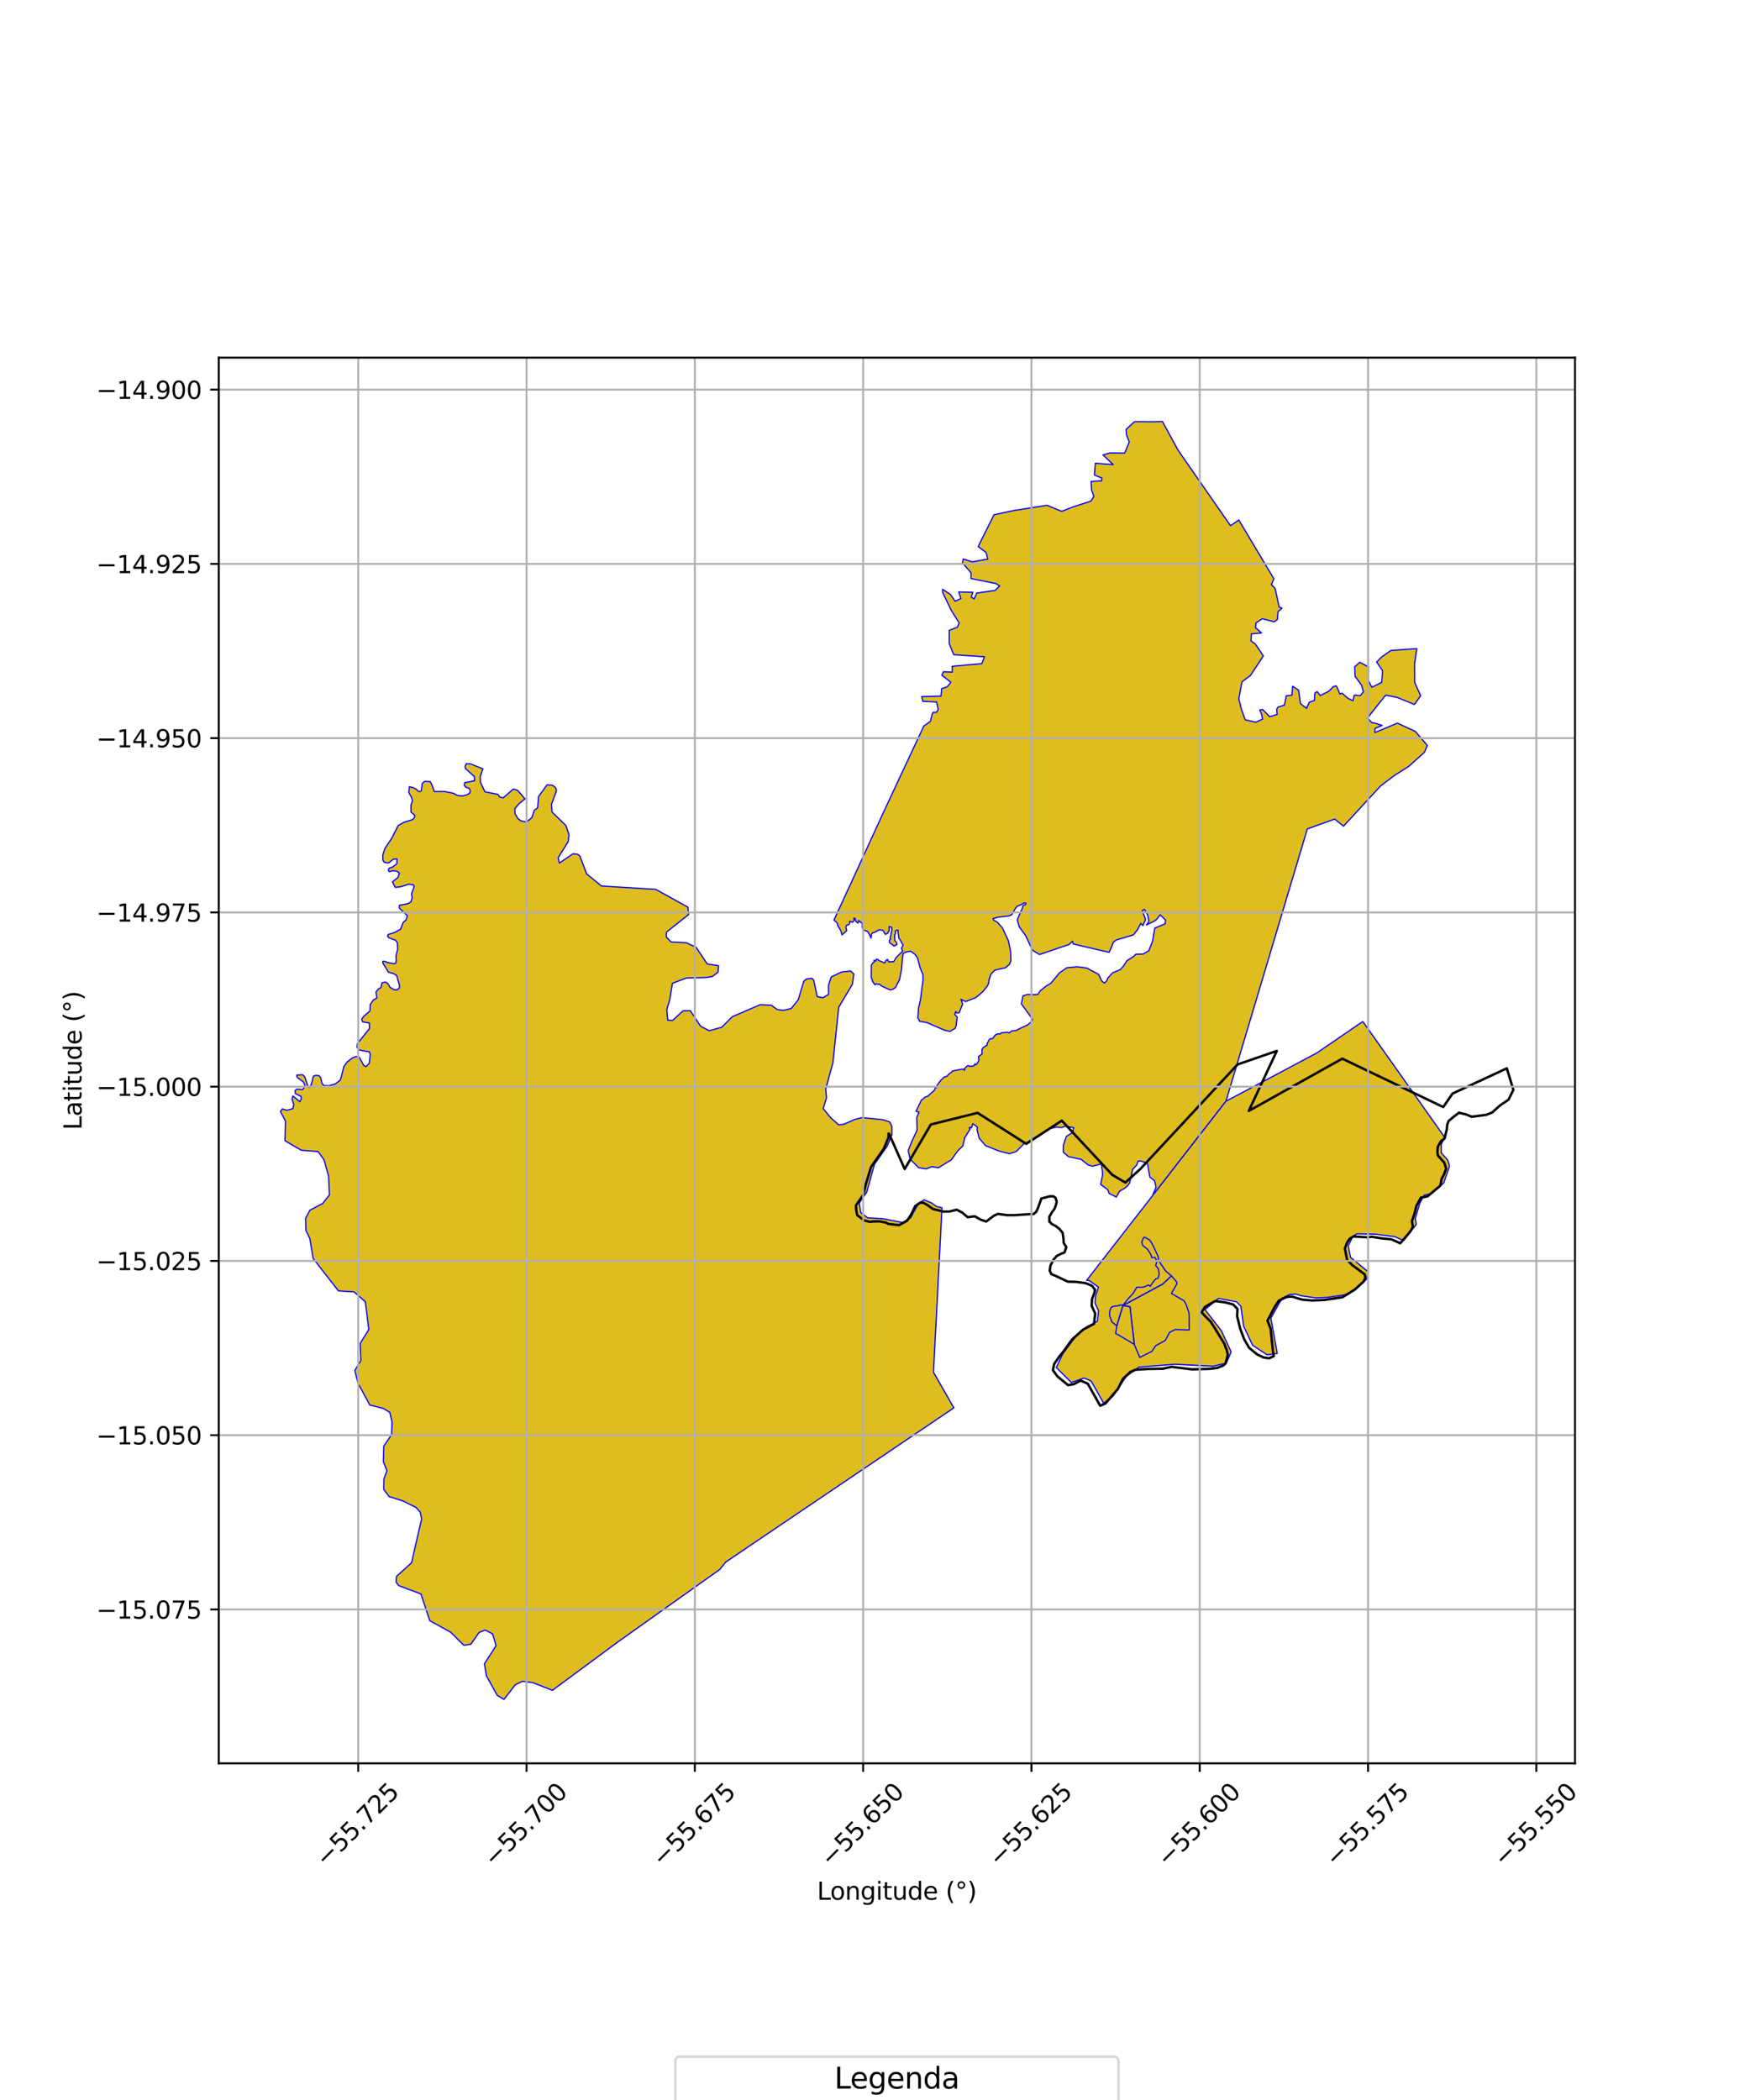 <?xml version="1.0" encoding="utf-8" standalone="no"?>
<!DOCTYPE svg PUBLIC "-//W3C//DTD SVG 1.1//EN"
  "http://www.w3.org/Graphics/SVG/1.1/DTD/svg11.dtd">
<svg xmlns:xlink="http://www.w3.org/1999/xlink" width="720pt" height="864pt" viewBox="0 0 720 864" xmlns="http://www.w3.org/2000/svg" version="1.1">
 <defs>
  <style type="text/css">*{stroke-linejoin: round; stroke-linecap: butt}</style>
 </defs>
 <g id="figure_1">
  <g id="patch_1">
   <path d="M 0 864 
L 720 864 
L 720 0 
L 0 0 
z
" style="fill: #ffffff"/>
  </g>
  <g id="axes_1">
   <g id="patch_2">
    <path d="M 90 725.492 
L 648 725.492 
L 648 147.148 
L 90 147.148 
z
" style="fill: #ffffff"/>
   </g>
   <g id="PatchCollection_1">
    <path d="M 193.45 314.241 
L 198.671 316.328 
L 197.578 319.535 
L 197.718 321.952 
L 199.505 325.759 
L 204.907 326.853 
L 205.67 327.994 
L 207.058 328.24 
L 211.196 324.653 
L 212.963 325.152 
L 216.008 328.696 
L 213.613 330.6 
L 211.861 332.647 
L 211.872 334.682 
L 213.019 336.712 
L 214.284 337.722 
L 216.556 338.218 
L 218.813 336.423 
L 219.816 333.382 
L 221.196 332.356 
L 221.548 327.772 
L 225.048 322.917 
L 227.191 323.032 
L 228.33 323.788 
L 228.839 324.676 
L 228.845 325.694 
L 226.86 331.05 
L 227.13 334.102 
L 232.834 339.667 
L 234.115 343.477 
L 233.754 346.279 
L 229.634 352.92 
L 230.151 355.08 
L 235.799 351.229 
L 237.691 351.472 
L 238.578 352.23 
L 241.394 359.594 
L 247.472 364.521 
L 269.787 365.914 
L 283.019 373.23 
L 283.289 376.283 
L 274.258 383.463 
L 274.144 385.5 
L 276.046 387.524 
L 282.35 387.868 
L 286.394 389.752 
L 290.972 396.596 
L 295.64 397.331 
L 295.404 400.005 
L 293.019 401.8 
L 290.375 402.198 
L 282.436 402.373 
L 276.651 404.571 
L 275.557 411.322 
L 274.321 415.401 
L 274.725 419.724 
L 276.742 419.84 
L 281.003 415.869 
L 284.028 415.851 
L 288.225 422.189 
L 291.766 424.076 
L 296.925 422.644 
L 301.31 418.292 
L 312.801 413.344 
L 317.339 413.571 
L 319.745 415.337 
L 322.268 415.705 
L 325.54 414.921 
L 328.417 411.34 
L 330.641 403.819 
L 331.769 402.795 
L 334.036 402.527 
L 334.797 403.285 
L 336.224 410.02 
L 338.622 410.515 
L 340.881 409.102 
L 340.859 405.412 
L 341.973 401.969 
L 346.245 399.907 
L 350.024 399.502 
L 351.292 400.767 
L 350.688 404.97 
L 345.073 414.42 
L 342.69 437.211 
L 339.73 448.044 
L 340.054 451.704 
L 338.677 456.081 
L 341.776 459.888 
L 345.051 462.783 
L 347.039 462.589 
L 351.731 460.556 
L 354.622 459.81 
L 363.131 460.668 
L 366.031 461.561 
L 366.947 463.377 
L 366.968 466.839 
L 365.006 471.588 
L 359.776 479.01 
L 356.59 490.507 
L 353.54 494.897 
L 354.108 498.902 
L 357.016 501.07 
L 363.17 501.397 
L 365.887 501.926 
L 371.322 502.986 
L 374.568 501.144 
L 377.969 495.112 
L 380.131 493.64 
L 383.214 494.897 
L 385.214 496.342 
L 387.561 496.918 
L 384.062 564.58 
L 392.445 579.231 
L 298.642 642.627 
L 296.108 645.748 
L 254.104 675.616 
L 247.93 680.182 
L 227.272 695.455 
L 219.251 692.3 
L 214.877 691.747 
L 212.008 693.154 
L 207.326 699.203 
L 204.555 697.483 
L 200.135 689.518 
L 199.301 684.544 
L 204.09 677.104 
L 202.68 672.248 
L 199.68 670.644 
L 197.154 671.585 
L 193.73 676.469 
L 190.857 676.95 
L 185.418 671.539 
L 176.82 666.782 
L 173.19 655.801 
L 164.08 652.381 
L 162.921 650.882 
L 163.138 648.564 
L 169.318 642.969 
L 171.675 632.648 
L 173.474 624.924 
L 172.883 622.148 
L 171.145 620.19 
L 165.838 617.557 
L 160.075 615.738 
L 157.871 612.739 
L 157.962 608.454 
L 159.209 605.088 
L 157.709 601.322 
L 157.902 594.952 
L 161.097 590.301 
L 161.297 585.088 
L 160.353 581.041 
L 157.582 579.435 
L 152.168 578.076 
L 147.284 569.072 
L 145.989 563.868 
L 148.48 559.766 
L 148.209 552.703 
L 151.743 547.008 
L 150.296 535.551 
L 145.672 531.525 
L 139.228 531.098 
L 128.798 517.724 
L 127.491 509.587 
L 125.862 506.238 
L 125.718 501.259 
L 127.539 497.889 
L 132.701 495.196 
L 135.555 491.589 
L 135.166 483.833 
L 133.287 477.126 
L 130.853 473.781 
L 123.948 473.242 
L 117.255 469.344 
L 117.456 461.213 
L 115.364 457.287 
L 116.163 456.241 
L 118.007 456.809 
L 120.533 456.1 
L 120.868 454.361 
L 120.166 452.28 
L 120.503 450.888 
L 123.393 453.304 
L 123.961 452.027 
L 123.841 451.101 
L 121.533 449.956 
L 121.382 448.666 
L 122.266 448.055 
L 124.41 448.297 
L 125.412 447.146 
L 125.407 446.382 
L 124.77 445.114 
L 122.238 443.22 
L 122.107 442.33 
L 124.501 442.189 
L 125.389 443.075 
L 126.799 447.265 
L 127.43 447.389 
L 128.178 445.858 
L 128.916 442.799 
L 129.922 442.412 
L 131.183 442.532 
L 131.944 443.291 
L 132.462 445.706 
L 133.224 446.591 
L 135.241 446.708 
L 138.01 445.928 
L 140.017 444.389 
L 141.498 438.782 
L 142.749 436.993 
L 144.882 435.327 
L 146.517 434.681 
L 147.779 434.928 
L 149.689 438.352 
L 150.574 438.857 
L 151.953 437.449 
L 152.31 433.757 
L 151.926 432.741 
L 149.024 432.249 
L 147.509 431.876 
L 146.873 430.861 
L 146.991 429.461 
L 151.997 423.197 
L 151.983 420.906 
L 149.208 420.414 
L 148.824 419.271 
L 149.825 417.993 
L 152.207 415.943 
L 152.318 413.27 
L 153.568 411.481 
L 155.076 410.582 
L 154.684 408.166 
L 155.685 406.888 
L 156.69 406.373 
L 157.183 404.335 
L 158.693 404.071 
L 159.706 404.829 
L 160.47 406.224 
L 161.988 407.106 
L 163.124 407.354 
L 164.253 406.584 
L 164.373 405.438 
L 163.216 401.373 
L 162.077 400.616 
L 159.804 399.993 
L 158.913 398.471 
L 157.494 396.174 
L 157.49 395.537 
L 158.372 395.533 
L 159.509 396.034 
L 162.411 396.527 
L 162.788 396.27 
L 163.034 395.251 
L 162.897 393.343 
L 163.636 390.412 
L 163.496 387.868 
L 162.734 386.854 
L 160.081 385.852 
L 159.447 385.219 
L 159.695 384.454 
L 162.337 383.675 
L 164.85 382.261 
L 165.843 379.583 
L 167.096 378.431 
L 167.591 376.774 
L 164.296 373.612 
L 164.29 372.467 
L 167.814 371.81 
L 169.07 371.039 
L 169.565 369.382 
L 169.304 367.729 
L 170.421 364.796 
L 170.038 364.035 
L 168.146 363.792 
L 164.876 364.828 
L 162.608 365.096 
L 161.461 362.813 
L 163.719 361.018 
L 164.34 359.233 
L 163.327 358.475 
L 161.813 358.229 
L 160.177 358.62 
L 159.796 358.114 
L 160.043 357.221 
L 161.552 356.704 
L 163.309 355.294 
L 163.298 353.385 
L 161.786 353.521 
L 159.904 355.059 
L 158.138 354.815 
L 157.503 353.801 
L 157.491 351.765 
L 158.358 349.088 
L 161.107 345 
L 163.849 339.64 
L 166.11 338.354 
L 169.758 337.188 
L 170.635 336.164 
L 170.63 335.401 
L 169.11 334.137 
L 169.094 331.211 
L 169.714 329.476 
L 169.2 327.825 
L 168.182 326.049 
L 168.426 323.675 
L 169.941 324.048 
L 171.205 324.678 
L 172.092 325.563 
L 172.849 325.686 
L 173.351 325.301 
L 173.712 322.372 
L 174.715 321.476 
L 176.984 321.59 
L 177.748 322.986 
L 178.646 325.652 
L 182.805 325.628 
L 186.464 326.37 
L 188.232 327.251 
L 190.124 327.494 
L 191.761 327.102 
L 193.143 326.458 
L 193.516 325.565 
L 193.131 324.422 
L 191.742 323.921 
L 190.981 323.035 
L 191.227 322.015 
L 195.255 321.228 
L 195.118 319.448 
L 191.572 316.288 
L 191.315 315.398 
L 191.812 314.25 
L 193.45 314.241 
" clip-path="url(#pc51d0ba703)" style="fill: #e0bd1f; stroke: #0000ff; stroke-width: 0.5"/>
    <path d="M 466.769 173.463 
L 473.897 173.519 
L 478.264 173.437 
L 484.703 185.239 
L 506.254 216.265 
L 509.694 213.962 
L 524.123 238.15 
L 523.088 240.503 
L 524.618 242.139 
L 526.285 249.787 
L 527.466 250.212 
L 525.841 251.631 
L 525.512 254.918 
L 524.218 255.83 
L 519.353 254.557 
L 516.771 256.264 
L 516.55 258.26 
L 519.066 260.426 
L 514.858 260.779 
L 514.717 263.667 
L 516.504 265.005 
L 519.773 269.874 
L 514.457 277.923 
L 510.974 280.525 
L 509.683 287.538 
L 510.812 292.024 
L 512.328 296.158 
L 516.679 297.148 
L 519.47 295.84 
L 518.989 293.614 
L 518.28 292.094 
L 519.562 291.968 
L 522.38 294.883 
L 525.43 293.956 
L 525.278 291.814 
L 525.856 290.872 
L 528.418 290.152 
L 529.21 286.275 
L 531.542 286.025 
L 531.834 282.345 
L 534.274 283.959 
L 535.064 289.522 
L 537.559 291.434 
L 538.676 288.913 
L 540.772 288.195 
L 540.986 285.144 
L 541.916 284.551 
L 543.209 286.185 
L 546.698 284.403 
L 548.553 282.514 
L 549.717 282.155 
L 550.307 283.207 
L 551.255 285.547 
L 552.186 285.189 
L 554.533 287.285 
L 556.64 288.328 
L 557.208 285.978 
L 559.659 286.197 
L 560.933 284.663 
L 560.216 281.97 
L 557.509 278.233 
L 557.368 274.363 
L 559.455 272.472 
L 563.084 274.443 
L 562.886 279.841 
L 564.42 282.764 
L 568.491 280.743 
L 568.81 275.931 
L 566.395 272.369 
L 568.354 270.376 
L 572.198 267.639 
L 582.905 266.86 
L 581.974 273.221 
L 582.022 280.717 
L 584.486 286.242 
L 581.919 289.844 
L 574.772 286.92 
L 570.099 286.012 
L 562.561 295.465 
L 564.54 297.377 
L 565.45 297.447 
L 568.662 298.457 
L 565.752 299.649 
L 565.647 301.409 
L 571.756 298.851 
L 574.974 297.513 
L 577.766 298.834 
L 582.316 300.933 
L 587.226 306.676 
L 586.108 309.463 
L 579.572 315.337 
L 573.923 318.874 
L 567.966 323.398 
L 552.748 339.918 
L 549.132 336.996 
L 537.875 341.029 
L 504.398 453.062 
L 477.297 487.946 
L 474.168 491.965 
L 475.623 488.416 
L 474.989 485.747 
L 473.098 484.335 
L 472.087 478.595 
L 469.17 477.613 
L 468.188 477.809 
L 467.683 479.324 
L 465.999 481.119 
L 464.756 486.708 
L 463.857 487.959 
L 462.488 489.019 
L 460.638 490.06 
L 459.288 492.489 
L 456.319 491.005 
L 455.804 489.503 
L 452.832 487.322 
L 453.701 483.074 
L 453.142 478.857 
L 449.45 479.826 
L 447.495 479.183 
L 444.863 477.012 
L 439.597 475.881 
L 437.474 474.068 
L 437.488 471.19 
L 438.753 467.519 
L 441.284 465.974 
L 441.764 463.94 
L 439.365 463.544 
L 438.229 463.336 
L 436.809 463.904 
L 434.764 463.714 
L 432.194 464.273 
L 427.271 467.224 
L 424.487 468.928 
L 420.991 470.816 
L 418.186 473.727 
L 415.324 474.68 
L 410.934 473.549 
L 405.541 471.38 
L 402.864 468.294 
L 402.012 464.909 
L 402.124 463.709 
L 400.262 462.323 
L 399.683 464.061 
L 399.004 463.761 
L 398.764 464.161 
L 399.084 464.6 
L 396.949 468.036 
L 396.135 471.449 
L 393.941 473.617 
L 391.416 477.196 
L 386.053 480.445 
L 383.385 479.989 
L 381.108 480.9 
L 377.957 480.426 
L 374.451 476.865 
L 373.643 473.379 
L 375.192 469.528 
L 377.341 464.885 
L 377.15 459.746 
L 378.123 457.583 
L 376.88 457.231 
L 379.069 452.66 
L 380.762 451.311 
L 381.621 451.041 
L 384.493 448.513 
L 384.813 447.458 
L 385.5 447.433 
L 385.426 446.648 
L 387.096 444.439 
L 388.45 443.149 
L 389.447 442.89 
L 390.944 441.449 
L 391.536 441.153 
L 391.795 440.673 
L 392.404 440.544 
L 396.137 439.824 
L 396.821 440.341 
L 396.932 439.491 
L 398.133 438.419 
L 399.26 438.752 
L 400.628 438.549 
L 401.127 437.662 
L 401.404 438.143 
L 401.958 437.699 
L 402.771 436.221 
L 402.552 434.735 
L 404.028 433.652 
L 404.01 431.823 
L 404.509 430.991 
L 406.172 429.938 
L 406.08 429.439 
L 406.69 428.367 
L 406.967 427.684 
L 407.669 427.296 
L 408.482 427.259 
L 409.388 425.891 
L 410.497 425.337 
L 411.383 425.43 
L 411.919 424.949 
L 414.506 424.691 
L 415.245 424.986 
L 416.299 424.1 
L 417.962 424.007 
L 420.013 422.973 
L 422.831 421.664 
L 424.661 420.009 
L 424.836 419.383 
L 420.215 412.997 
L 420.892 409.713 
L 422.897 409.136 
L 425.805 409.237 
L 427.059 409.061 
L 427.961 407.658 
L 430.493 405.627 
L 432.323 404.574 
L 435.908 400.263 
L 438.941 398.157 
L 443.154 397.755 
L 447.126 398.265 
L 452.009 400.89 
L 453.321 403.66 
L 454.451 404.462 
L 455.399 403.478 
L 455.774 402.415 
L 457.822 400.195 
L 460.822 399 
L 462.199 397.53 
L 463.598 395.304 
L 466.399 393.501 
L 467.286 392.601 
L 470.299 392.527 
L 472.69 391.138 
L 474.248 387.037 
L 475.107 381.854 
L 479.383 380.065 
L 479.554 378.563 
L 477.302 376.38 
L 475.938 378.222 
L 474.642 379.143 
L 471.674 380.542 
L 472.731 379.041 
L 472.083 376.209 
L 470.821 374.128 
L 469.968 374.606 
L 471.333 378.29 
L 470.207 380.815 
L 469.355 379.894 
L 467.932 382.59 
L 466.301 384.649 
L 459.378 386.696 
L 458.064 387.602 
L 457.248 389.817 
L 456.287 391.82 
L 441.573 388.38 
L 441.28 387.213 
L 439.881 388.572 
L 427.681 392.729 
L 424.767 390.903 
L 422.01 384.996 
L 419.329 381.304 
L 418.525 378.48 
L 419.395 376.388 
L 420.577 373.764 
L 420.929 372.57 
L 422.011 372.11 
L 422.061 371.537 
L 421.252 371.562 
L 420.071 372.234 
L 418.653 372.781 
L 417.882 373.552 
L 416.277 376.301 
L 415.108 376.836 
L 410.668 377.345 
L 408.59 377.942 
L 408.764 378.527 
L 410.369 379.447 
L 412.479 381.853 
L 414.884 387.095 
L 415.795 391.426 
L 415.921 395.352 
L 415.288 396.821 
L 413.617 398.188 
L 410.932 398.77 
L 409.287 399.175 
L 407.731 400.756 
L 406.996 402.858 
L 406.768 404.453 
L 406.262 405.618 
L 404.463 407.872 
L 402.362 409.721 
L 401.298 410.531 
L 397.275 412.071 
L 395.372 411.163 
L 396.056 413.063 
L 394.637 416.659 
L 393.599 416.735 
L 393.194 416.152 
L 392.839 417.419 
L 393.827 418.482 
L 393.37 422.053 
L 393.016 423.015 
L 390.863 424.357 
L 388.646 423.859 
L 381.317 420.709 
L 378.348 420.191 
L 377.62 418.682 
L 377.95 414.579 
L 378.685 411.464 
L 379.42 405.716 
L 379.764 403.317 
L 379.725 401.03 
L 378.459 397.864 
L 377.523 394.166 
L 376.536 392.748 
L 374.713 391.38 
L 372.865 391.658 
L 371.598 392.266 
L 371.345 393.633 
L 370.913 398.825 
L 370.077 403.055 
L 368.456 406.245 
L 367.24 407.081 
L 366.177 407.258 
L 362.759 405.712 
L 361.999 405.003 
L 360.378 404.8 
L 360.024 405.18 
L 359.087 403.964 
L 358.429 401.887 
L 358.481 397.303 
L 359.038 396.214 
L 359.57 395.91 
L 359.57 395.1 
L 360.406 395.404 
L 360.558 394.619 
L 361.165 394.695 
L 361.545 395.151 
L 363.99 396.192 
L 364.482 395.177 
L 365.141 394.721 
L 365.647 395.734 
L 367.723 395.634 
L 368.61 394.089 
L 370.69 391.99 
L 371.396 391.278 
L 370.89 390.138 
L 371.548 388.898 
L 370.257 386.517 
L 369.777 385.959 
L 369.423 382.591 
L 368.384 382.971 
L 368.409 384.136 
L 368.08 384.693 
L 368.13 386.871 
L 368.839 387.757 
L 369.086 388.579 
L 367.88 389.223 
L 365.921 387.802 
L 365.977 386.783 
L 366.417 386.301 
L 366.183 385.434 
L 366.486 385.062 
L 366.583 383.933 
L 366.927 383.024 
L 366.9 381.551 
L 365.79 381.209 
L 365.871 381.912 
L 365.77 383.057 
L 365.348 383.538 
L 365.268 383.96 
L 364.244 384.422 
L 363.29 382.772 
L 361.794 382.553 
L 360.569 383.136 
L 359.666 383.678 
L 359.104 383.738 
L 358.561 384.4 
L 358.392 385.973 
L 357.557 384.24 
L 357.015 383.275 
L 355.128 382.572 
L 354.707 381.488 
L 354.767 379.921 
L 353.222 378.736 
L 353.121 379.72 
L 352.659 379.64 
L 352.117 378.977 
L 351.756 377.772 
L 351.274 377.751 
L 351.394 378.696 
L 350.741 379.478 
L 349.607 379.016 
L 349.587 379.759 
L 349.386 380.322 
L 348.282 380.723 
L 348.001 381.466 
L 348.382 382.852 
L 346.414 384.659 
L 345.892 382.791 
L 344.748 380.883 
L 344.347 379.638 
L 343.122 378.513 
L 349.886 363.851 
L 359.127 343.699 
L 363.637 333.898 
L 369.074 322.245 
L 377.71 303.794 
L 380.088 298.703 
L 382.789 296.817 
L 383.475 293.983 
L 383.871 293.071 
L 385.276 293.063 
L 385.973 291.947 
L 385.351 288.818 
L 379.726 288.549 
L 379.213 286.633 
L 387.144 286.382 
L 387.426 283.348 
L 389.631 282.627 
L 391.226 280.697 
L 387.493 277.79 
L 388.187 276.371 
L 391.803 276.551 
L 391.788 274.125 
L 403.932 273.04 
L 405.045 270.207 
L 392.386 269.356 
L 390.551 264.82 
L 390.518 259.364 
L 393.924 258.029 
L 394.616 256.307 
L 391.271 250.927 
L 387.813 243.672 
L 387.806 242.46 
L 391.031 244.562 
L 392.956 247.38 
L 395.359 246.253 
L 394.439 243.531 
L 400.263 243.697 
L 399.572 245.621 
L 400.782 246.422 
L 401.872 243.99 
L 409.396 242.933 
L 411.292 241.102 
L 409.78 240.101 
L 399.526 238.042 
L 399.511 235.617 
L 395.972 231.597 
L 396.264 229.978 
L 399.986 231.168 
L 406.405 230.017 
L 405.686 227.293 
L 402.458 224.887 
L 404.266 221.196 
L 408.982 211.767 
L 417.35 209.999 
L 430.79 207.894 
L 436.83 210.383 
L 441.237 208.637 
L 448.852 206.164 
L 450.045 204.237 
L 449.125 201.615 
L 448.902 198.08 
L 453.218 197.851 
L 453.412 196.738 
L 450.292 195.444 
L 450.663 190.591 
L 457.996 191.151 
L 453.803 187.186 
L 456.609 186.36 
L 462.733 186.423 
L 464.612 181.864 
L 463.49 178.94 
L 463.276 176.719 
L 466.769 173.463 
" clip-path="url(#pc51d0ba703)" style="fill: #e0bd1f; stroke: #0000ff; stroke-width: 0.5"/>
    <path d="M 560.699 420.262 
L 592.367 465.081 
L 594.573 468.203 
L 594.248 468.452 
L 592.953 470.721 
L 592.976 474.301 
L 595.615 477.298 
L 596.379 479.742 
L 593.992 486.727 
L 588.781 491.095 
L 585.978 491.678 
L 584.129 495.081 
L 582.297 501.31 
L 582.688 503.757 
L 577.491 510.43 
L 573.862 508.814 
L 565.894 507.773 
L 558.293 507.64 
L 556.671 508.561 
L 554.706 512.582 
L 555.641 517.312 
L 562.917 523.277 
L 562.393 526.194 
L 558.795 529.497 
L 553.748 532.627 
L 546.337 533.768 
L 541.272 533.982 
L 535.295 533.11 
L 533.119 532.396 
L 530.587 532.594 
L 527.52 534.071 
L 522.868 542.299 
L 525.494 556.856 
L 521.335 557.429 
L 515.339 553.46 
L 511.67 545.65 
L 510.533 537.46 
L 508.753 535.616 
L 501.325 534.206 
L 495.745 538.796 
L 502.495 547.497 
L 506.531 556.216 
L 504.569 560.783 
L 499.149 562.093 
L 483.4 561.282 
L 468.569 562.469 
L 463.384 566.287 
L 457.826 574.52 
L 454.043 577.276 
L 448.92 568.2 
L 446.016 566.943 
L 440.78 568.797 
L 434.589 562.643 
L 437.268 556.978 
L 442.473 550.023 
L 446.972 545.987 
L 451.48 543.59 
L 451.997 539.397 
L 450.529 536.127 
L 450.693 533.393 
L 451.936 529.56 
L 448.119 526.851 
L 447.078 526.764 
L 474.168 491.965 
L 477.297 487.946 
L 504.398 453.062 
L 507.22 451.576 
L 520.635 444.467 
L 541.805 433.2 
L 560.699 420.262 
" clip-path="url(#pc51d0ba703)" style="fill: #e0bd1f; stroke: #0000ff; stroke-width: 0.5"/>
    <path d="M 470.619 508.906 
L 471.04 509.061 
L 473.078 510.226 
L 474.194 512.065 
L 475.308 514.377 
L 476.514 517.008 
L 476.685 518.657 
L 478.252 520.92 
L 479.548 522.918 
L 481.98 524.938 
L 478.367 528.332 
L 462.018 537.155 
L 459.502 545.517 
L 457.481 543.922 
L 456.522 541.3 
L 456.566 539.439 
L 457.086 537.991 
L 457.867 537.527 
L 459.205 537.342 
L 460.299 537.124 
L 460.787 536.942 
L 461.502 537.015 
L 462.222 536.776 
L 464.238 534.236 
L 466.234 532.12 
L 467.698 529.622 
L 470.491 529.552 
L 472.591 528.67 
L 473.258 529.228 
L 474.305 527.617 
L 475.39 526.246 
L 476.442 525.927 
L 476.917 524.268 
L 476.556 521.945 
L 475.479 520.703 
L 476.065 518.75 
L 475.1 517.261 
L 473.9 517.464 
L 473.46 516.055 
L 472.109 513.953 
L 470.165 512.422 
L 469.718 511.032 
L 470.619 508.906 
" clip-path="url(#pc51d0ba703)" style="fill: #e0bd1f; stroke: #0000ff; stroke-width: 0.5"/>
    <path d="M 481.98 524.938 
L 484.035 527.335 
L 484.251 528.157 
L 481.94 532.147 
L 487.173 535.199 
L 488.109 536.923 
L 489.199 540.229 
L 489.29 547.193 
L 483.576 547.004 
L 481.217 548.133 
L 479.445 551.483 
L 475.459 553.677 
L 473.957 555.965 
L 468.926 558.484 
L 466.667 553.101 
L 464.913 537.638 
L 462.018 537.155 
L 478.367 528.332 
L 481.98 524.938 
" clip-path="url(#pc51d0ba703)" style="fill: #e0bd1f; stroke: #0000ff; stroke-width: 0.5"/>
    <path d="M 462.018 537.155 
L 464.913 537.638 
L 466.667 553.101 
L 461.104 549.782 
L 459.001 548.642 
L 459.502 545.517 
L 462.018 537.155 
" clip-path="url(#pc51d0ba703)" style="fill: #e0bd1f; stroke: #0000ff; stroke-width: 0.5"/>
   </g>
   <g id="PatchCollection_2">
    <path d="M 365.586 466.002 
L 372.212 480.969 
L 382.983 462.647 
L 402.218 457.868 
L 422.221 470.613 
L 436.84 461.054 
L 457.613 483.359 
L 462.998 486.545 
L 469.153 480.969 
L 509.161 437.953 
L 525.318 432.377 
L 513.777 457.071 
L 552.246 435.563 
L 593.793 455.478 
L 597.639 449.902 
L 619.951 439.547 
L 622.636 448.405 
L 620.655 452.427 
L 617.085 454.865 
L 613.923 457.712 
L 611.497 458.67 
L 605.515 459.463 
L 603.264 458.535 
L 600.265 457.801 
L 598.031 459.512 
L 595.984 461.22 
L 595.432 462.731 
L 595.257 464.616 
L 594.346 468.39 
L 592.857 469.53 
L 591.562 471.799 
L 591.388 473.873 
L 591.585 475.379 
L 594.224 478.376 
L 594.988 480.82 
L 594.068 483.275 
L 593.143 484.976 
L 592.6 487.806 
L 587.389 492.173 
L 584.587 492.756 
L 582.737 496.159 
L 582.008 499.178 
L 580.906 502.388 
L 581.296 504.835 
L 580.186 506.726 
L 576.099 511.508 
L 572.47 509.892 
L 568.849 509.551 
L 564.502 508.851 
L 562.332 509.047 
L 556.902 508.718 
L 555.279 509.639 
L 554.204 511.286 
L 553.315 513.66 
L 554.25 518.39 
L 556.435 520.562 
L 561.525 524.355 
L 561.716 525.811 
L 561.001 527.273 
L 557.404 530.575 
L 552.357 533.705 
L 544.945 534.846 
L 539.88 535.061 
L 535.897 534.722 
L 533.903 534.188 
L 531.728 533.474 
L 530.28 533.483 
L 529.196 533.672 
L 526.129 535.149 
L 524.337 537.893 
L 521.476 543.377 
L 522.764 546.648 
L 523.727 555.932 
L 524.102 557.934 
L 522.117 558.857 
L 519.944 558.507 
L 517.221 557.249 
L 513.947 554.538 
L 511.935 551.089 
L 510.279 546.728 
L 508.979 541.453 
L 509.141 538.537 
L 507.362 536.694 
L 503.918 535.805 
L 499.934 535.284 
L 495.787 537.679 
L 494.353 539.874 
L 496.175 541.866 
L 498.178 543.858 
L 501.103 548.575 
L 503.663 552.749 
L 504.767 555.657 
L 505.139 557.294 
L 504.258 560.943 
L 503.178 561.861 
L 500.831 562.787 
L 497.757 563.171 
L 490.52 563.399 
L 482.009 562.36 
L 478.394 563.112 
L 472.062 563.243 
L 467.178 563.547 
L 465.012 564.472 
L 461.993 567.364 
L 459.847 571.568 
L 454.817 577.429 
L 452.651 578.354 
L 447.528 569.277 
L 444.625 568.021 
L 441.738 569.496 
L 439.388 569.875 
L 435.023 566.259 
L 433.197 563.72 
L 433.724 561.167 
L 435.877 558.056 
L 437.672 555.859 
L 441.081 551.101 
L 445.58 547.065 
L 450.089 544.668 
L 450.606 540.475 
L 449.138 537.205 
L 449.301 534.471 
L 450.191 532.097 
L 450.544 530.638 
L 449.267 529.006 
L 446.727 527.929 
L 442.743 527.408 
L 439.321 527.309 
L 434.42 524.971 
L 432.607 524.254 
L 431.874 522.801 
L 432.222 520.613 
L 433.474 518.237 
L 434.732 516.771 
L 436.535 515.849 
L 437.979 515.294 
L 438.69 513.103 
L 437.593 511.288 
L 437.585 510.013 
L 437.206 507.283 
L 435.929 505.651 
L 434.293 504.386 
L 432.841 503.667 
L 431.748 502.58 
L 431.736 500.577 
L 432.81 498.748 
L 433.887 497.284 
L 434.421 495.823 
L 434.774 494.364 
L 434.221 492.728 
L 433.313 492.187 
L 431.865 492.196 
L 428.433 493.128 
L 427.01 497.145 
L 426.296 498.607 
L 425.216 499.524 
L 423.587 499.535 
L 417.8 499.935 
L 414.362 499.957 
L 410.559 499.434 
L 408.935 500.173 
L 405.747 502.566 
L 403.572 501.851 
L 401.03 500.41 
L 398.137 500.792 
L 395.773 498.803 
L 393.595 497.723 
L 390.523 498.471 
L 388.171 498.486 
L 383.822 497.419 
L 381.823 495.974 
L 380.007 494.893 
L 378.616 494.802 
L 376.577 496.189 
L 374.79 499.844 
L 373.176 502.222 
L 369.93 504.064 
L 365.403 503.545 
L 364.495 503.004 
L 361.778 502.474 
L 359.04 502.548 
L 357.798 502.681 
L 355.624 502.148 
L 352.716 499.98 
L 352.344 498.342 
L 352.148 495.975 
L 355.198 491.584 
L 356.262 487.105 
L 358.385 480.087 
L 363.614 472.665 
L 365.576 467.916 
L 365.586 466.002 
L 365.586 466.002 
" clip-path="url(#pc51d0ba703)" style="fill: none; stroke: #000000"/>
   </g>
   <g id="matplotlib.axis_1">
    <g id="xtick_1">
     <g id="line2d_1">
      <path d="M 147.392 725.492 
L 147.392 147.148 
" clip-path="url(#pc51d0ba703)" style="fill: none; stroke: #b0b0b0; stroke-width: 0.8; stroke-linecap: square"/>
     </g>
     <g id="line2d_2">
      <defs>
       <path id="m49d1288bd8" d="M 0 0 
L 0 3.5 
" style="stroke: #000000; stroke-width: 0.8"/>
      </defs>
      <g>
       <use xlink:href="#m49d1288bd8" x="147.392" y="725.492" style="stroke: #000000; stroke-width: 0.8"/>
      </g>
     </g>
     <g id="text_1">
      <!-- −55.725 -->
      <g transform="translate(134.009 768.532) rotate(-45) scale(0.1 -0.1)">
       <defs>
        <path id="DejaVuSans-2212" d="M 678 2272 
L 4684 2272 
L 4684 1741 
L 678 1741 
L 678 2272 
z
" transform="scale(0.016)"/>
        <path id="DejaVuSans-35" d="M 691 4666 
L 3169 4666 
L 3169 4134 
L 1269 4134 
L 1269 2991 
Q 1406 3038 1543 3061 
Q 1681 3084 1819 3084 
Q 2600 3084 3056 2656 
Q 3513 2228 3513 1497 
Q 3513 744 3044 326 
Q 2575 -91 1722 -91 
Q 1428 -91 1123 -41 
Q 819 9 494 109 
L 494 744 
Q 775 591 1075 516 
Q 1375 441 1709 441 
Q 2250 441 2565 725 
Q 2881 1009 2881 1497 
Q 2881 1984 2565 2268 
Q 2250 2553 1709 2553 
Q 1456 2553 1204 2497 
Q 953 2441 691 2322 
L 691 4666 
z
" transform="scale(0.016)"/>
        <path id="DejaVuSans-2e" d="M 684 794 
L 1344 794 
L 1344 0 
L 684 0 
L 684 794 
z
" transform="scale(0.016)"/>
        <path id="DejaVuSans-37" d="M 525 4666 
L 3525 4666 
L 3525 4397 
L 1831 0 
L 1172 0 
L 2766 4134 
L 525 4134 
L 525 4666 
z
" transform="scale(0.016)"/>
        <path id="DejaVuSans-32" d="M 1228 531 
L 3431 531 
L 3431 0 
L 469 0 
L 469 531 
Q 828 903 1448 1529 
Q 2069 2156 2228 2338 
Q 2531 2678 2651 2914 
Q 2772 3150 2772 3378 
Q 2772 3750 2511 3984 
Q 2250 4219 1831 4219 
Q 1534 4219 1204 4116 
Q 875 4013 500 3803 
L 500 4441 
Q 881 4594 1212 4672 
Q 1544 4750 1819 4750 
Q 2544 4750 2975 4387 
Q 3406 4025 3406 3419 
Q 3406 3131 3298 2873 
Q 3191 2616 2906 2266 
Q 2828 2175 2409 1742 
Q 1991 1309 1228 531 
z
" transform="scale(0.016)"/>
       </defs>
       <use xlink:href="#DejaVuSans-2212"/>
       <use xlink:href="#DejaVuSans-35" transform="translate(83.789 0)"/>
       <use xlink:href="#DejaVuSans-35" transform="translate(147.412 0)"/>
       <use xlink:href="#DejaVuSans-2e" transform="translate(211.035 0)"/>
       <use xlink:href="#DejaVuSans-37" transform="translate(242.822 0)"/>
       <use xlink:href="#DejaVuSans-32" transform="translate(306.445 0)"/>
       <use xlink:href="#DejaVuSans-35" transform="translate(370.068 0)"/>
      </g>
     </g>
    </g>
    <g id="xtick_2">
     <g id="line2d_3">
      <path d="M 216.635 725.492 
L 216.635 147.148 
" clip-path="url(#pc51d0ba703)" style="fill: none; stroke: #b0b0b0; stroke-width: 0.8; stroke-linecap: square"/>
     </g>
     <g id="line2d_4">
      <g>
       <use xlink:href="#m49d1288bd8" x="216.635" y="725.492" style="stroke: #000000; stroke-width: 0.8"/>
      </g>
     </g>
     <g id="text_2">
      <!-- −55.700 -->
      <g transform="translate(203.253 768.532) rotate(-45) scale(0.1 -0.1)">
       <defs>
        <path id="DejaVuSans-30" d="M 2034 4250 
Q 1547 4250 1301 3770 
Q 1056 3291 1056 2328 
Q 1056 1369 1301 889 
Q 1547 409 2034 409 
Q 2525 409 2770 889 
Q 3016 1369 3016 2328 
Q 3016 3291 2770 3770 
Q 2525 4250 2034 4250 
z
M 2034 4750 
Q 2819 4750 3233 4129 
Q 3647 3509 3647 2328 
Q 3647 1150 3233 529 
Q 2819 -91 2034 -91 
Q 1250 -91 836 529 
Q 422 1150 422 2328 
Q 422 3509 836 4129 
Q 1250 4750 2034 4750 
z
" transform="scale(0.016)"/>
       </defs>
       <use xlink:href="#DejaVuSans-2212"/>
       <use xlink:href="#DejaVuSans-35" transform="translate(83.789 0)"/>
       <use xlink:href="#DejaVuSans-35" transform="translate(147.412 0)"/>
       <use xlink:href="#DejaVuSans-2e" transform="translate(211.035 0)"/>
       <use xlink:href="#DejaVuSans-37" transform="translate(242.822 0)"/>
       <use xlink:href="#DejaVuSans-30" transform="translate(306.445 0)"/>
       <use xlink:href="#DejaVuSans-30" transform="translate(370.068 0)"/>
      </g>
     </g>
    </g>
    <g id="xtick_3">
     <g id="line2d_5">
      <path d="M 285.879 725.492 
L 285.879 147.148 
" clip-path="url(#pc51d0ba703)" style="fill: none; stroke: #b0b0b0; stroke-width: 0.8; stroke-linecap: square"/>
     </g>
     <g id="line2d_6">
      <g>
       <use xlink:href="#m49d1288bd8" x="285.879" y="725.492" style="stroke: #000000; stroke-width: 0.8"/>
      </g>
     </g>
     <g id="text_3">
      <!-- −55.675 -->
      <g transform="translate(272.496 768.532) rotate(-45) scale(0.1 -0.1)">
       <defs>
        <path id="DejaVuSans-36" d="M 2113 2584 
Q 1688 2584 1439 2293 
Q 1191 2003 1191 1497 
Q 1191 994 1439 701 
Q 1688 409 2113 409 
Q 2538 409 2786 701 
Q 3034 994 3034 1497 
Q 3034 2003 2786 2293 
Q 2538 2584 2113 2584 
z
M 3366 4563 
L 3366 3988 
Q 3128 4100 2886 4159 
Q 2644 4219 2406 4219 
Q 1781 4219 1451 3797 
Q 1122 3375 1075 2522 
Q 1259 2794 1537 2939 
Q 1816 3084 2150 3084 
Q 2853 3084 3261 2657 
Q 3669 2231 3669 1497 
Q 3669 778 3244 343 
Q 2819 -91 2113 -91 
Q 1303 -91 875 529 
Q 447 1150 447 2328 
Q 447 3434 972 4092 
Q 1497 4750 2381 4750 
Q 2619 4750 2861 4703 
Q 3103 4656 3366 4563 
z
" transform="scale(0.016)"/>
       </defs>
       <use xlink:href="#DejaVuSans-2212"/>
       <use xlink:href="#DejaVuSans-35" transform="translate(83.789 0)"/>
       <use xlink:href="#DejaVuSans-35" transform="translate(147.412 0)"/>
       <use xlink:href="#DejaVuSans-2e" transform="translate(211.035 0)"/>
       <use xlink:href="#DejaVuSans-36" transform="translate(242.822 0)"/>
       <use xlink:href="#DejaVuSans-37" transform="translate(306.445 0)"/>
       <use xlink:href="#DejaVuSans-35" transform="translate(370.068 0)"/>
      </g>
     </g>
    </g>
    <g id="xtick_4">
     <g id="line2d_7">
      <path d="M 355.122 725.492 
L 355.122 147.148 
" clip-path="url(#pc51d0ba703)" style="fill: none; stroke: #b0b0b0; stroke-width: 0.8; stroke-linecap: square"/>
     </g>
     <g id="line2d_8">
      <g>
       <use xlink:href="#m49d1288bd8" x="355.122" y="725.492" style="stroke: #000000; stroke-width: 0.8"/>
      </g>
     </g>
     <g id="text_4">
      <!-- −55.650 -->
      <g transform="translate(341.74 768.532) rotate(-45) scale(0.1 -0.1)">
       <use xlink:href="#DejaVuSans-2212"/>
       <use xlink:href="#DejaVuSans-35" transform="translate(83.789 0)"/>
       <use xlink:href="#DejaVuSans-35" transform="translate(147.412 0)"/>
       <use xlink:href="#DejaVuSans-2e" transform="translate(211.035 0)"/>
       <use xlink:href="#DejaVuSans-36" transform="translate(242.822 0)"/>
       <use xlink:href="#DejaVuSans-35" transform="translate(306.445 0)"/>
       <use xlink:href="#DejaVuSans-30" transform="translate(370.068 0)"/>
      </g>
     </g>
    </g>
    <g id="xtick_5">
     <g id="line2d_9">
      <path d="M 424.366 725.492 
L 424.366 147.148 
" clip-path="url(#pc51d0ba703)" style="fill: none; stroke: #b0b0b0; stroke-width: 0.8; stroke-linecap: square"/>
     </g>
     <g id="line2d_10">
      <g>
       <use xlink:href="#m49d1288bd8" x="424.366" y="725.492" style="stroke: #000000; stroke-width: 0.8"/>
      </g>
     </g>
     <g id="text_5">
      <!-- −55.625 -->
      <g transform="translate(410.983 768.532) rotate(-45) scale(0.1 -0.1)">
       <use xlink:href="#DejaVuSans-2212"/>
       <use xlink:href="#DejaVuSans-35" transform="translate(83.789 0)"/>
       <use xlink:href="#DejaVuSans-35" transform="translate(147.412 0)"/>
       <use xlink:href="#DejaVuSans-2e" transform="translate(211.035 0)"/>
       <use xlink:href="#DejaVuSans-36" transform="translate(242.822 0)"/>
       <use xlink:href="#DejaVuSans-32" transform="translate(306.445 0)"/>
       <use xlink:href="#DejaVuSans-35" transform="translate(370.068 0)"/>
      </g>
     </g>
    </g>
    <g id="xtick_6">
     <g id="line2d_11">
      <path d="M 493.609 725.492 
L 493.609 147.148 
" clip-path="url(#pc51d0ba703)" style="fill: none; stroke: #b0b0b0; stroke-width: 0.8; stroke-linecap: square"/>
     </g>
     <g id="line2d_12">
      <g>
       <use xlink:href="#m49d1288bd8" x="493.609" y="725.492" style="stroke: #000000; stroke-width: 0.8"/>
      </g>
     </g>
     <g id="text_6">
      <!-- −55.600 -->
      <g transform="translate(480.227 768.532) rotate(-45) scale(0.1 -0.1)">
       <use xlink:href="#DejaVuSans-2212"/>
       <use xlink:href="#DejaVuSans-35" transform="translate(83.789 0)"/>
       <use xlink:href="#DejaVuSans-35" transform="translate(147.412 0)"/>
       <use xlink:href="#DejaVuSans-2e" transform="translate(211.035 0)"/>
       <use xlink:href="#DejaVuSans-36" transform="translate(242.822 0)"/>
       <use xlink:href="#DejaVuSans-30" transform="translate(306.445 0)"/>
       <use xlink:href="#DejaVuSans-30" transform="translate(370.068 0)"/>
      </g>
     </g>
    </g>
    <g id="xtick_7">
     <g id="line2d_13">
      <path d="M 562.853 725.492 
L 562.853 147.148 
" clip-path="url(#pc51d0ba703)" style="fill: none; stroke: #b0b0b0; stroke-width: 0.8; stroke-linecap: square"/>
     </g>
     <g id="line2d_14">
      <g>
       <use xlink:href="#m49d1288bd8" x="562.853" y="725.492" style="stroke: #000000; stroke-width: 0.8"/>
      </g>
     </g>
     <g id="text_7">
      <!-- −55.575 -->
      <g transform="translate(549.47 768.532) rotate(-45) scale(0.1 -0.1)">
       <use xlink:href="#DejaVuSans-2212"/>
       <use xlink:href="#DejaVuSans-35" transform="translate(83.789 0)"/>
       <use xlink:href="#DejaVuSans-35" transform="translate(147.412 0)"/>
       <use xlink:href="#DejaVuSans-2e" transform="translate(211.035 0)"/>
       <use xlink:href="#DejaVuSans-35" transform="translate(242.822 0)"/>
       <use xlink:href="#DejaVuSans-37" transform="translate(306.445 0)"/>
       <use xlink:href="#DejaVuSans-35" transform="translate(370.068 0)"/>
      </g>
     </g>
    </g>
    <g id="xtick_8">
     <g id="line2d_15">
      <path d="M 632.096 725.492 
L 632.096 147.148 
" clip-path="url(#pc51d0ba703)" style="fill: none; stroke: #b0b0b0; stroke-width: 0.8; stroke-linecap: square"/>
     </g>
     <g id="line2d_16">
      <g>
       <use xlink:href="#m49d1288bd8" x="632.096" y="725.492" style="stroke: #000000; stroke-width: 0.8"/>
      </g>
     </g>
     <g id="text_8">
      <!-- −55.550 -->
      <g transform="translate(618.714 768.532) rotate(-45) scale(0.1 -0.1)">
       <use xlink:href="#DejaVuSans-2212"/>
       <use xlink:href="#DejaVuSans-35" transform="translate(83.789 0)"/>
       <use xlink:href="#DejaVuSans-35" transform="translate(147.412 0)"/>
       <use xlink:href="#DejaVuSans-2e" transform="translate(211.035 0)"/>
       <use xlink:href="#DejaVuSans-35" transform="translate(242.822 0)"/>
       <use xlink:href="#DejaVuSans-35" transform="translate(306.445 0)"/>
       <use xlink:href="#DejaVuSans-30" transform="translate(370.068 0)"/>
      </g>
     </g>
    </g>
    <g id="text_9">
     <!-- Longitude (°) -->
     <g transform="translate(336.14 781.601) scale(0.1 -0.1)">
      <defs>
       <path id="DejaVuSans-4c" d="M 628 4666 
L 1259 4666 
L 1259 531 
L 3531 531 
L 3531 0 
L 628 0 
L 628 4666 
z
" transform="scale(0.016)"/>
       <path id="DejaVuSans-6f" d="M 1959 3097 
Q 1497 3097 1228 2736 
Q 959 2375 959 1747 
Q 959 1119 1226 758 
Q 1494 397 1959 397 
Q 2419 397 2687 759 
Q 2956 1122 2956 1747 
Q 2956 2369 2687 2733 
Q 2419 3097 1959 3097 
z
M 1959 3584 
Q 2709 3584 3137 3096 
Q 3566 2609 3566 1747 
Q 3566 888 3137 398 
Q 2709 -91 1959 -91 
Q 1206 -91 779 398 
Q 353 888 353 1747 
Q 353 2609 779 3096 
Q 1206 3584 1959 3584 
z
" transform="scale(0.016)"/>
       <path id="DejaVuSans-6e" d="M 3513 2113 
L 3513 0 
L 2938 0 
L 2938 2094 
Q 2938 2591 2744 2837 
Q 2550 3084 2163 3084 
Q 1697 3084 1428 2787 
Q 1159 2491 1159 1978 
L 1159 0 
L 581 0 
L 581 3500 
L 1159 3500 
L 1159 2956 
Q 1366 3272 1645 3428 
Q 1925 3584 2291 3584 
Q 2894 3584 3203 3211 
Q 3513 2838 3513 2113 
z
" transform="scale(0.016)"/>
       <path id="DejaVuSans-67" d="M 2906 1791 
Q 2906 2416 2648 2759 
Q 2391 3103 1925 3103 
Q 1463 3103 1205 2759 
Q 947 2416 947 1791 
Q 947 1169 1205 825 
Q 1463 481 1925 481 
Q 2391 481 2648 825 
Q 2906 1169 2906 1791 
z
M 3481 434 
Q 3481 -459 3084 -895 
Q 2688 -1331 1869 -1331 
Q 1566 -1331 1297 -1286 
Q 1028 -1241 775 -1147 
L 775 -588 
Q 1028 -725 1275 -790 
Q 1522 -856 1778 -856 
Q 2344 -856 2625 -561 
Q 2906 -266 2906 331 
L 2906 616 
Q 2728 306 2450 153 
Q 2172 0 1784 0 
Q 1141 0 747 490 
Q 353 981 353 1791 
Q 353 2603 747 3093 
Q 1141 3584 1784 3584 
Q 2172 3584 2450 3431 
Q 2728 3278 2906 2969 
L 2906 3500 
L 3481 3500 
L 3481 434 
z
" transform="scale(0.016)"/>
       <path id="DejaVuSans-69" d="M 603 3500 
L 1178 3500 
L 1178 0 
L 603 0 
L 603 3500 
z
M 603 4863 
L 1178 4863 
L 1178 4134 
L 603 4134 
L 603 4863 
z
" transform="scale(0.016)"/>
       <path id="DejaVuSans-74" d="M 1172 4494 
L 1172 3500 
L 2356 3500 
L 2356 3053 
L 1172 3053 
L 1172 1153 
Q 1172 725 1289 603 
Q 1406 481 1766 481 
L 2356 481 
L 2356 0 
L 1766 0 
Q 1100 0 847 248 
Q 594 497 594 1153 
L 594 3053 
L 172 3053 
L 172 3500 
L 594 3500 
L 594 4494 
L 1172 4494 
z
" transform="scale(0.016)"/>
       <path id="DejaVuSans-75" d="M 544 1381 
L 544 3500 
L 1119 3500 
L 1119 1403 
Q 1119 906 1312 657 
Q 1506 409 1894 409 
Q 2359 409 2629 706 
Q 2900 1003 2900 1516 
L 2900 3500 
L 3475 3500 
L 3475 0 
L 2900 0 
L 2900 538 
Q 2691 219 2414 64 
Q 2138 -91 1772 -91 
Q 1169 -91 856 284 
Q 544 659 544 1381 
z
M 1991 3584 
L 1991 3584 
z
" transform="scale(0.016)"/>
       <path id="DejaVuSans-64" d="M 2906 2969 
L 2906 4863 
L 3481 4863 
L 3481 0 
L 2906 0 
L 2906 525 
Q 2725 213 2448 61 
Q 2172 -91 1784 -91 
Q 1150 -91 751 415 
Q 353 922 353 1747 
Q 353 2572 751 3078 
Q 1150 3584 1784 3584 
Q 2172 3584 2448 3432 
Q 2725 3281 2906 2969 
z
M 947 1747 
Q 947 1113 1208 752 
Q 1469 391 1925 391 
Q 2381 391 2643 752 
Q 2906 1113 2906 1747 
Q 2906 2381 2643 2742 
Q 2381 3103 1925 3103 
Q 1469 3103 1208 2742 
Q 947 2381 947 1747 
z
" transform="scale(0.016)"/>
       <path id="DejaVuSans-65" d="M 3597 1894 
L 3597 1613 
L 953 1613 
Q 991 1019 1311 708 
Q 1631 397 2203 397 
Q 2534 397 2845 478 
Q 3156 559 3463 722 
L 3463 178 
Q 3153 47 2828 -22 
Q 2503 -91 2169 -91 
Q 1331 -91 842 396 
Q 353 884 353 1716 
Q 353 2575 817 3079 
Q 1281 3584 2069 3584 
Q 2775 3584 3186 3129 
Q 3597 2675 3597 1894 
z
M 3022 2063 
Q 3016 2534 2758 2815 
Q 2500 3097 2075 3097 
Q 1594 3097 1305 2825 
Q 1016 2553 972 2059 
L 3022 2063 
z
" transform="scale(0.016)"/>
       <path id="DejaVuSans-20" transform="scale(0.016)"/>
       <path id="DejaVuSans-28" d="M 1984 4856 
Q 1566 4138 1362 3434 
Q 1159 2731 1159 2009 
Q 1159 1288 1364 580 
Q 1569 -128 1984 -844 
L 1484 -844 
Q 1016 -109 783 600 
Q 550 1309 550 2009 
Q 550 2706 781 3412 
Q 1013 4119 1484 4856 
L 1984 4856 
z
" transform="scale(0.016)"/>
       <path id="DejaVuSans-b0" d="M 1600 4347 
Q 1350 4347 1178 4173 
Q 1006 4000 1006 3750 
Q 1006 3503 1178 3333 
Q 1350 3163 1600 3163 
Q 1850 3163 2022 3333 
Q 2194 3503 2194 3750 
Q 2194 3997 2020 4172 
Q 1847 4347 1600 4347 
z
M 1600 4750 
Q 1800 4750 1984 4673 
Q 2169 4597 2303 4453 
Q 2447 4313 2519 4134 
Q 2591 3956 2591 3750 
Q 2591 3338 2302 3052 
Q 2013 2766 1594 2766 
Q 1172 2766 890 3047 
Q 609 3328 609 3750 
Q 609 4169 896 4459 
Q 1184 4750 1600 4750 
z
" transform="scale(0.016)"/>
       <path id="DejaVuSans-29" d="M 513 4856 
L 1013 4856 
Q 1481 4119 1714 3412 
Q 1947 2706 1947 2009 
Q 1947 1309 1714 600 
Q 1481 -109 1013 -844 
L 513 -844 
Q 928 -128 1133 580 
Q 1338 1288 1338 2009 
Q 1338 2731 1133 3434 
Q 928 4138 513 4856 
z
" transform="scale(0.016)"/>
      </defs>
      <use xlink:href="#DejaVuSans-4c"/>
      <use xlink:href="#DejaVuSans-6f" transform="translate(53.963 0)"/>
      <use xlink:href="#DejaVuSans-6e" transform="translate(115.145 0)"/>
      <use xlink:href="#DejaVuSans-67" transform="translate(178.523 0)"/>
      <use xlink:href="#DejaVuSans-69" transform="translate(242 0)"/>
      <use xlink:href="#DejaVuSans-74" transform="translate(269.783 0)"/>
      <use xlink:href="#DejaVuSans-75" transform="translate(308.992 0)"/>
      <use xlink:href="#DejaVuSans-64" transform="translate(372.371 0)"/>
      <use xlink:href="#DejaVuSans-65" transform="translate(435.848 0)"/>
      <use xlink:href="#DejaVuSans-20" transform="translate(497.371 0)"/>
      <use xlink:href="#DejaVuSans-28" transform="translate(529.158 0)"/>
      <use xlink:href="#DejaVuSans-b0" transform="translate(568.172 0)"/>
      <use xlink:href="#DejaVuSans-29" transform="translate(618.172 0)"/>
     </g>
    </g>
   </g>
   <g id="matplotlib.axis_2">
    <g id="ytick_1">
     <g id="line2d_17">
      <path d="M 90 662.162 
L 648 662.162 
" clip-path="url(#pc51d0ba703)" style="fill: none; stroke: #b0b0b0; stroke-width: 0.8; stroke-linecap: square"/>
     </g>
     <g id="line2d_18">
      <defs>
       <path id="m2d4a02c6af" d="M 0 0 
L -3.5 0 
" style="stroke: #000000; stroke-width: 0.8"/>
      </defs>
      <g>
       <use xlink:href="#m2d4a02c6af" x="90" y="662.162" style="stroke: #000000; stroke-width: 0.8"/>
      </g>
     </g>
     <g id="text_10">
      <!-- −15.075 -->
      <g transform="translate(39.63 665.961) scale(0.1 -0.1)">
       <defs>
        <path id="DejaVuSans-31" d="M 794 531 
L 1825 531 
L 1825 4091 
L 703 3866 
L 703 4441 
L 1819 4666 
L 2450 4666 
L 2450 531 
L 3481 531 
L 3481 0 
L 794 0 
L 794 531 
z
" transform="scale(0.016)"/>
       </defs>
       <use xlink:href="#DejaVuSans-2212"/>
       <use xlink:href="#DejaVuSans-31" transform="translate(83.789 0)"/>
       <use xlink:href="#DejaVuSans-35" transform="translate(147.412 0)"/>
       <use xlink:href="#DejaVuSans-2e" transform="translate(211.035 0)"/>
       <use xlink:href="#DejaVuSans-30" transform="translate(242.822 0)"/>
       <use xlink:href="#DejaVuSans-37" transform="translate(306.445 0)"/>
       <use xlink:href="#DejaVuSans-35" transform="translate(370.068 0)"/>
      </g>
     </g>
    </g>
    <g id="ytick_2">
     <g id="line2d_19">
      <path d="M 90 590.469 
L 648 590.469 
" clip-path="url(#pc51d0ba703)" style="fill: none; stroke: #b0b0b0; stroke-width: 0.8; stroke-linecap: square"/>
     </g>
     <g id="line2d_20">
      <g>
       <use xlink:href="#m2d4a02c6af" x="90" y="590.469" style="stroke: #000000; stroke-width: 0.8"/>
      </g>
     </g>
     <g id="text_11">
      <!-- −15.050 -->
      <g transform="translate(39.63 594.268) scale(0.1 -0.1)">
       <use xlink:href="#DejaVuSans-2212"/>
       <use xlink:href="#DejaVuSans-31" transform="translate(83.789 0)"/>
       <use xlink:href="#DejaVuSans-35" transform="translate(147.412 0)"/>
       <use xlink:href="#DejaVuSans-2e" transform="translate(211.035 0)"/>
       <use xlink:href="#DejaVuSans-30" transform="translate(242.822 0)"/>
       <use xlink:href="#DejaVuSans-35" transform="translate(306.445 0)"/>
       <use xlink:href="#DejaVuSans-30" transform="translate(370.068 0)"/>
      </g>
     </g>
    </g>
    <g id="ytick_3">
     <g id="line2d_21">
      <path d="M 90 518.776 
L 648 518.776 
" clip-path="url(#pc51d0ba703)" style="fill: none; stroke: #b0b0b0; stroke-width: 0.8; stroke-linecap: square"/>
     </g>
     <g id="line2d_22">
      <g>
       <use xlink:href="#m2d4a02c6af" x="90" y="518.776" style="stroke: #000000; stroke-width: 0.8"/>
      </g>
     </g>
     <g id="text_12">
      <!-- −15.025 -->
      <g transform="translate(39.63 522.575) scale(0.1 -0.1)">
       <use xlink:href="#DejaVuSans-2212"/>
       <use xlink:href="#DejaVuSans-31" transform="translate(83.789 0)"/>
       <use xlink:href="#DejaVuSans-35" transform="translate(147.412 0)"/>
       <use xlink:href="#DejaVuSans-2e" transform="translate(211.035 0)"/>
       <use xlink:href="#DejaVuSans-30" transform="translate(242.822 0)"/>
       <use xlink:href="#DejaVuSans-32" transform="translate(306.445 0)"/>
       <use xlink:href="#DejaVuSans-35" transform="translate(370.068 0)"/>
      </g>
     </g>
    </g>
    <g id="ytick_4">
     <g id="line2d_23">
      <path d="M 90 447.083 
L 648 447.083 
" clip-path="url(#pc51d0ba703)" style="fill: none; stroke: #b0b0b0; stroke-width: 0.8; stroke-linecap: square"/>
     </g>
     <g id="line2d_24">
      <g>
       <use xlink:href="#m2d4a02c6af" x="90" y="447.083" style="stroke: #000000; stroke-width: 0.8"/>
      </g>
     </g>
     <g id="text_13">
      <!-- −15.000 -->
      <g transform="translate(39.63 450.882) scale(0.1 -0.1)">
       <use xlink:href="#DejaVuSans-2212"/>
       <use xlink:href="#DejaVuSans-31" transform="translate(83.789 0)"/>
       <use xlink:href="#DejaVuSans-35" transform="translate(147.412 0)"/>
       <use xlink:href="#DejaVuSans-2e" transform="translate(211.035 0)"/>
       <use xlink:href="#DejaVuSans-30" transform="translate(242.822 0)"/>
       <use xlink:href="#DejaVuSans-30" transform="translate(306.445 0)"/>
       <use xlink:href="#DejaVuSans-30" transform="translate(370.068 0)"/>
      </g>
     </g>
    </g>
    <g id="ytick_5">
     <g id="line2d_25">
      <path d="M 90 375.39 
L 648 375.39 
" clip-path="url(#pc51d0ba703)" style="fill: none; stroke: #b0b0b0; stroke-width: 0.8; stroke-linecap: square"/>
     </g>
     <g id="line2d_26">
      <g>
       <use xlink:href="#m2d4a02c6af" x="90" y="375.39" style="stroke: #000000; stroke-width: 0.8"/>
      </g>
     </g>
     <g id="text_14">
      <!-- −14.975 -->
      <g transform="translate(39.63 379.189) scale(0.1 -0.1)">
       <defs>
        <path id="DejaVuSans-34" d="M 2419 4116 
L 825 1625 
L 2419 1625 
L 2419 4116 
z
M 2253 4666 
L 3047 4666 
L 3047 1625 
L 3713 1625 
L 3713 1100 
L 3047 1100 
L 3047 0 
L 2419 0 
L 2419 1100 
L 313 1100 
L 313 1709 
L 2253 4666 
z
" transform="scale(0.016)"/>
        <path id="DejaVuSans-39" d="M 703 97 
L 703 672 
Q 941 559 1184 500 
Q 1428 441 1663 441 
Q 2288 441 2617 861 
Q 2947 1281 2994 2138 
Q 2813 1869 2534 1725 
Q 2256 1581 1919 1581 
Q 1219 1581 811 2004 
Q 403 2428 403 3163 
Q 403 3881 828 4315 
Q 1253 4750 1959 4750 
Q 2769 4750 3195 4129 
Q 3622 3509 3622 2328 
Q 3622 1225 3098 567 
Q 2575 -91 1691 -91 
Q 1453 -91 1209 -44 
Q 966 3 703 97 
z
M 1959 2075 
Q 2384 2075 2632 2365 
Q 2881 2656 2881 3163 
Q 2881 3666 2632 3958 
Q 2384 4250 1959 4250 
Q 1534 4250 1286 3958 
Q 1038 3666 1038 3163 
Q 1038 2656 1286 2365 
Q 1534 2075 1959 2075 
z
" transform="scale(0.016)"/>
       </defs>
       <use xlink:href="#DejaVuSans-2212"/>
       <use xlink:href="#DejaVuSans-31" transform="translate(83.789 0)"/>
       <use xlink:href="#DejaVuSans-34" transform="translate(147.412 0)"/>
       <use xlink:href="#DejaVuSans-2e" transform="translate(211.035 0)"/>
       <use xlink:href="#DejaVuSans-39" transform="translate(242.822 0)"/>
       <use xlink:href="#DejaVuSans-37" transform="translate(306.445 0)"/>
       <use xlink:href="#DejaVuSans-35" transform="translate(370.068 0)"/>
      </g>
     </g>
    </g>
    <g id="ytick_6">
     <g id="line2d_27">
      <path d="M 90 303.697 
L 648 303.697 
" clip-path="url(#pc51d0ba703)" style="fill: none; stroke: #b0b0b0; stroke-width: 0.8; stroke-linecap: square"/>
     </g>
     <g id="line2d_28">
      <g>
       <use xlink:href="#m2d4a02c6af" x="90" y="303.697" style="stroke: #000000; stroke-width: 0.8"/>
      </g>
     </g>
     <g id="text_15">
      <!-- −14.950 -->
      <g transform="translate(39.63 307.496) scale(0.1 -0.1)">
       <use xlink:href="#DejaVuSans-2212"/>
       <use xlink:href="#DejaVuSans-31" transform="translate(83.789 0)"/>
       <use xlink:href="#DejaVuSans-34" transform="translate(147.412 0)"/>
       <use xlink:href="#DejaVuSans-2e" transform="translate(211.035 0)"/>
       <use xlink:href="#DejaVuSans-39" transform="translate(242.822 0)"/>
       <use xlink:href="#DejaVuSans-35" transform="translate(306.445 0)"/>
       <use xlink:href="#DejaVuSans-30" transform="translate(370.068 0)"/>
      </g>
     </g>
    </g>
    <g id="ytick_7">
     <g id="line2d_29">
      <path d="M 90 232.004 
L 648 232.004 
" clip-path="url(#pc51d0ba703)" style="fill: none; stroke: #b0b0b0; stroke-width: 0.8; stroke-linecap: square"/>
     </g>
     <g id="line2d_30">
      <g>
       <use xlink:href="#m2d4a02c6af" x="90" y="232.004" style="stroke: #000000; stroke-width: 0.8"/>
      </g>
     </g>
     <g id="text_16">
      <!-- −14.925 -->
      <g transform="translate(39.63 235.803) scale(0.1 -0.1)">
       <use xlink:href="#DejaVuSans-2212"/>
       <use xlink:href="#DejaVuSans-31" transform="translate(83.789 0)"/>
       <use xlink:href="#DejaVuSans-34" transform="translate(147.412 0)"/>
       <use xlink:href="#DejaVuSans-2e" transform="translate(211.035 0)"/>
       <use xlink:href="#DejaVuSans-39" transform="translate(242.822 0)"/>
       <use xlink:href="#DejaVuSans-32" transform="translate(306.445 0)"/>
       <use xlink:href="#DejaVuSans-35" transform="translate(370.068 0)"/>
      </g>
     </g>
    </g>
    <g id="ytick_8">
     <g id="line2d_31">
      <path d="M 90 160.311 
L 648 160.311 
" clip-path="url(#pc51d0ba703)" style="fill: none; stroke: #b0b0b0; stroke-width: 0.8; stroke-linecap: square"/>
     </g>
     <g id="line2d_32">
      <g>
       <use xlink:href="#m2d4a02c6af" x="90" y="160.311" style="stroke: #000000; stroke-width: 0.8"/>
      </g>
     </g>
     <g id="text_17">
      <!-- −14.900 -->
      <g transform="translate(39.63 164.11) scale(0.1 -0.1)">
       <use xlink:href="#DejaVuSans-2212"/>
       <use xlink:href="#DejaVuSans-31" transform="translate(83.789 0)"/>
       <use xlink:href="#DejaVuSans-34" transform="translate(147.412 0)"/>
       <use xlink:href="#DejaVuSans-2e" transform="translate(211.035 0)"/>
       <use xlink:href="#DejaVuSans-39" transform="translate(242.822 0)"/>
       <use xlink:href="#DejaVuSans-30" transform="translate(306.445 0)"/>
       <use xlink:href="#DejaVuSans-30" transform="translate(370.068 0)"/>
      </g>
     </g>
    </g>
    <g id="text_18">
     <!-- Latitude (°) -->
     <g transform="translate(33.55 464.89) rotate(-90) scale(0.1 -0.1)">
      <defs>
       <path id="DejaVuSans-61" d="M 2194 1759 
Q 1497 1759 1228 1600 
Q 959 1441 959 1056 
Q 959 750 1161 570 
Q 1363 391 1709 391 
Q 2188 391 2477 730 
Q 2766 1069 2766 1631 
L 2766 1759 
L 2194 1759 
z
M 3341 1997 
L 3341 0 
L 2766 0 
L 2766 531 
Q 2569 213 2275 61 
Q 1981 -91 1556 -91 
Q 1019 -91 701 211 
Q 384 513 384 1019 
Q 384 1609 779 1909 
Q 1175 2209 1959 2209 
L 2766 2209 
L 2766 2266 
Q 2766 2663 2505 2880 
Q 2244 3097 1772 3097 
Q 1472 3097 1187 3025 
Q 903 2953 641 2809 
L 641 3341 
Q 956 3463 1253 3523 
Q 1550 3584 1831 3584 
Q 2591 3584 2966 3190 
Q 3341 2797 3341 1997 
z
" transform="scale(0.016)"/>
      </defs>
      <use xlink:href="#DejaVuSans-4c"/>
      <use xlink:href="#DejaVuSans-61" transform="translate(55.713 0)"/>
      <use xlink:href="#DejaVuSans-74" transform="translate(116.992 0)"/>
      <use xlink:href="#DejaVuSans-69" transform="translate(156.201 0)"/>
      <use xlink:href="#DejaVuSans-74" transform="translate(183.984 0)"/>
      <use xlink:href="#DejaVuSans-75" transform="translate(223.193 0)"/>
      <use xlink:href="#DejaVuSans-64" transform="translate(286.572 0)"/>
      <use xlink:href="#DejaVuSans-65" transform="translate(350.049 0)"/>
      <use xlink:href="#DejaVuSans-20" transform="translate(411.572 0)"/>
      <use xlink:href="#DejaVuSans-28" transform="translate(443.359 0)"/>
      <use xlink:href="#DejaVuSans-b0" transform="translate(482.373 0)"/>
      <use xlink:href="#DejaVuSans-29" transform="translate(532.373 0)"/>
     </g>
    </g>
   </g>
   <g id="patch_3">
    <path d="M 90 725.492 
L 90 147.148 
" style="fill: none; stroke: #000000; stroke-width: 0.8; stroke-linejoin: miter; stroke-linecap: square"/>
   </g>
   <g id="patch_4">
    <path d="M 648 725.492 
L 648 147.148 
" style="fill: none; stroke: #000000; stroke-width: 0.8; stroke-linejoin: miter; stroke-linecap: square"/>
   </g>
   <g id="patch_5">
    <path d="M 90 725.492 
L 648 725.492 
" style="fill: none; stroke: #000000; stroke-width: 0.8; stroke-linejoin: miter; stroke-linecap: square"/>
   </g>
   <g id="patch_6">
    <path d="M 90 147.148 
L 648 147.148 
" style="fill: none; stroke: #000000; stroke-width: 0.8; stroke-linejoin: miter; stroke-linecap: square"/>
   </g>
   <g id="legend_1">
    <g id="patch_7">
     <path d="M 279.837 880.452 
L 458.163 880.452 
Q 460.163 880.452 460.163 878.452 
L 460.163 848.16 
Q 460.163 846.16 458.163 846.16 
L 279.837 846.16 
Q 277.837 846.16 277.837 848.16 
L 277.837 878.452 
Q 277.837 880.452 279.837 880.452 
z
" style="fill: #ffffff; opacity: 0.8; stroke: #cccccc; stroke-linejoin: miter"/>
    </g>
    <g id="text_19">
     <!-- Legenda -->
     <g transform="translate(343.281 859.278) scale(0.12 -0.12)">
      <use xlink:href="#DejaVuSans-4c"/>
      <use xlink:href="#DejaVuSans-65" transform="translate(53.963 0)"/>
      <use xlink:href="#DejaVuSans-67" transform="translate(115.486 0)"/>
      <use xlink:href="#DejaVuSans-65" transform="translate(178.963 0)"/>
      <use xlink:href="#DejaVuSans-6e" transform="translate(240.486 0)"/>
      <use xlink:href="#DejaVuSans-64" transform="translate(303.865 0)"/>
      <use xlink:href="#DejaVuSans-61" transform="translate(367.342 0)"/>
     </g>
    </g>
    <g id="patch_8">
     <path style="fill: none; stroke: #000000; stroke-linejoin: miter"/>
    </g>
    <g id="text_20">
     <!-- Gleba Federal -->
     <g transform="translate(309.837 874.372) scale(0.1 -0.1)">
      <defs>
       <path id="DejaVuSans-47" d="M 3809 666 
L 3809 1919 
L 2778 1919 
L 2778 2438 
L 4434 2438 
L 4434 434 
Q 4069 175 3628 42 
Q 3188 -91 2688 -91 
Q 1594 -91 976 548 
Q 359 1188 359 2328 
Q 359 3472 976 4111 
Q 1594 4750 2688 4750 
Q 3144 4750 3555 4637 
Q 3966 4525 4313 4306 
L 4313 3634 
Q 3963 3931 3569 4081 
Q 3175 4231 2741 4231 
Q 1884 4231 1454 3753 
Q 1025 3275 1025 2328 
Q 1025 1384 1454 906 
Q 1884 428 2741 428 
Q 3075 428 3337 486 
Q 3600 544 3809 666 
z
" transform="scale(0.016)"/>
       <path id="DejaVuSans-6c" d="M 603 4863 
L 1178 4863 
L 1178 0 
L 603 0 
L 603 4863 
z
" transform="scale(0.016)"/>
       <path id="DejaVuSans-62" d="M 3116 1747 
Q 3116 2381 2855 2742 
Q 2594 3103 2138 3103 
Q 1681 3103 1420 2742 
Q 1159 2381 1159 1747 
Q 1159 1113 1420 752 
Q 1681 391 2138 391 
Q 2594 391 2855 752 
Q 3116 1113 3116 1747 
z
M 1159 2969 
Q 1341 3281 1617 3432 
Q 1894 3584 2278 3584 
Q 2916 3584 3314 3078 
Q 3713 2572 3713 1747 
Q 3713 922 3314 415 
Q 2916 -91 2278 -91 
Q 1894 -91 1617 61 
Q 1341 213 1159 525 
L 1159 0 
L 581 0 
L 581 4863 
L 1159 4863 
L 1159 2969 
z
" transform="scale(0.016)"/>
       <path id="DejaVuSans-46" d="M 628 4666 
L 3309 4666 
L 3309 4134 
L 1259 4134 
L 1259 2759 
L 3109 2759 
L 3109 2228 
L 1259 2228 
L 1259 0 
L 628 0 
L 628 4666 
z
" transform="scale(0.016)"/>
       <path id="DejaVuSans-72" d="M 2631 2963 
Q 2534 3019 2420 3045 
Q 2306 3072 2169 3072 
Q 1681 3072 1420 2755 
Q 1159 2438 1159 1844 
L 1159 0 
L 581 0 
L 581 3500 
L 1159 3500 
L 1159 2956 
Q 1341 3275 1631 3429 
Q 1922 3584 2338 3584 
Q 2397 3584 2469 3576 
Q 2541 3569 2628 3553 
L 2631 2963 
z
" transform="scale(0.016)"/>
      </defs>
      <use xlink:href="#DejaVuSans-47"/>
      <use xlink:href="#DejaVuSans-6c" transform="translate(77.49 0)"/>
      <use xlink:href="#DejaVuSans-65" transform="translate(105.273 0)"/>
      <use xlink:href="#DejaVuSans-62" transform="translate(166.797 0)"/>
      <use xlink:href="#DejaVuSans-61" transform="translate(230.273 0)"/>
      <use xlink:href="#DejaVuSans-20" transform="translate(291.553 0)"/>
      <use xlink:href="#DejaVuSans-46" transform="translate(323.34 0)"/>
      <use xlink:href="#DejaVuSans-65" transform="translate(375.359 0)"/>
      <use xlink:href="#DejaVuSans-64" transform="translate(436.883 0)"/>
      <use xlink:href="#DejaVuSans-65" transform="translate(500.359 0)"/>
      <use xlink:href="#DejaVuSans-72" transform="translate(561.883 0)"/>
      <use xlink:href="#DejaVuSans-61" transform="translate(602.996 0)"/>
      <use xlink:href="#DejaVuSans-6c" transform="translate(664.275 0)"/>
     </g>
    </g>
    <g id="patch_9">
     <path d="M 399.045 874.372 
L 419.045 874.372 
L 419.045 867.372 
L 399.045 867.372 
z
" style="fill: #e0bd1f; opacity: 0.6"/>
    </g>
    <g id="text_21">
     <!-- SIGEF -->
     <g transform="translate(427.045 874.372) scale(0.1 -0.1)">
      <defs>
       <path id="DejaVuSans-53" d="M 3425 4513 
L 3425 3897 
Q 3066 4069 2747 4153 
Q 2428 4238 2131 4238 
Q 1616 4238 1336 4038 
Q 1056 3838 1056 3469 
Q 1056 3159 1242 3001 
Q 1428 2844 1947 2747 
L 2328 2669 
Q 3034 2534 3370 2195 
Q 3706 1856 3706 1288 
Q 3706 609 3251 259 
Q 2797 -91 1919 -91 
Q 1588 -91 1214 -16 
Q 841 59 441 206 
L 441 856 
Q 825 641 1194 531 
Q 1563 422 1919 422 
Q 2459 422 2753 634 
Q 3047 847 3047 1241 
Q 3047 1584 2836 1778 
Q 2625 1972 2144 2069 
L 1759 2144 
Q 1053 2284 737 2584 
Q 422 2884 422 3419 
Q 422 4038 858 4394 
Q 1294 4750 2059 4750 
Q 2388 4750 2728 4690 
Q 3069 4631 3425 4513 
z
" transform="scale(0.016)"/>
       <path id="DejaVuSans-49" d="M 628 4666 
L 1259 4666 
L 1259 0 
L 628 0 
L 628 4666 
z
" transform="scale(0.016)"/>
       <path id="DejaVuSans-45" d="M 628 4666 
L 3578 4666 
L 3578 4134 
L 1259 4134 
L 1259 2753 
L 3481 2753 
L 3481 2222 
L 1259 2222 
L 1259 531 
L 3634 531 
L 3634 0 
L 628 0 
L 628 4666 
z
" transform="scale(0.016)"/>
      </defs>
      <use xlink:href="#DejaVuSans-53"/>
      <use xlink:href="#DejaVuSans-49" transform="translate(63.477 0)"/>
      <use xlink:href="#DejaVuSans-47" transform="translate(92.969 0)"/>
      <use xlink:href="#DejaVuSans-45" transform="translate(170.459 0)"/>
      <use xlink:href="#DejaVuSans-46" transform="translate(233.643 0)"/>
     </g>
    </g>
   </g>
  </g>
 </g>
 <defs>
  <clipPath id="pc51d0ba703">
   <rect x="90" y="147.148" width="558" height="578.343"/>
  </clipPath>
 </defs>
</svg>

